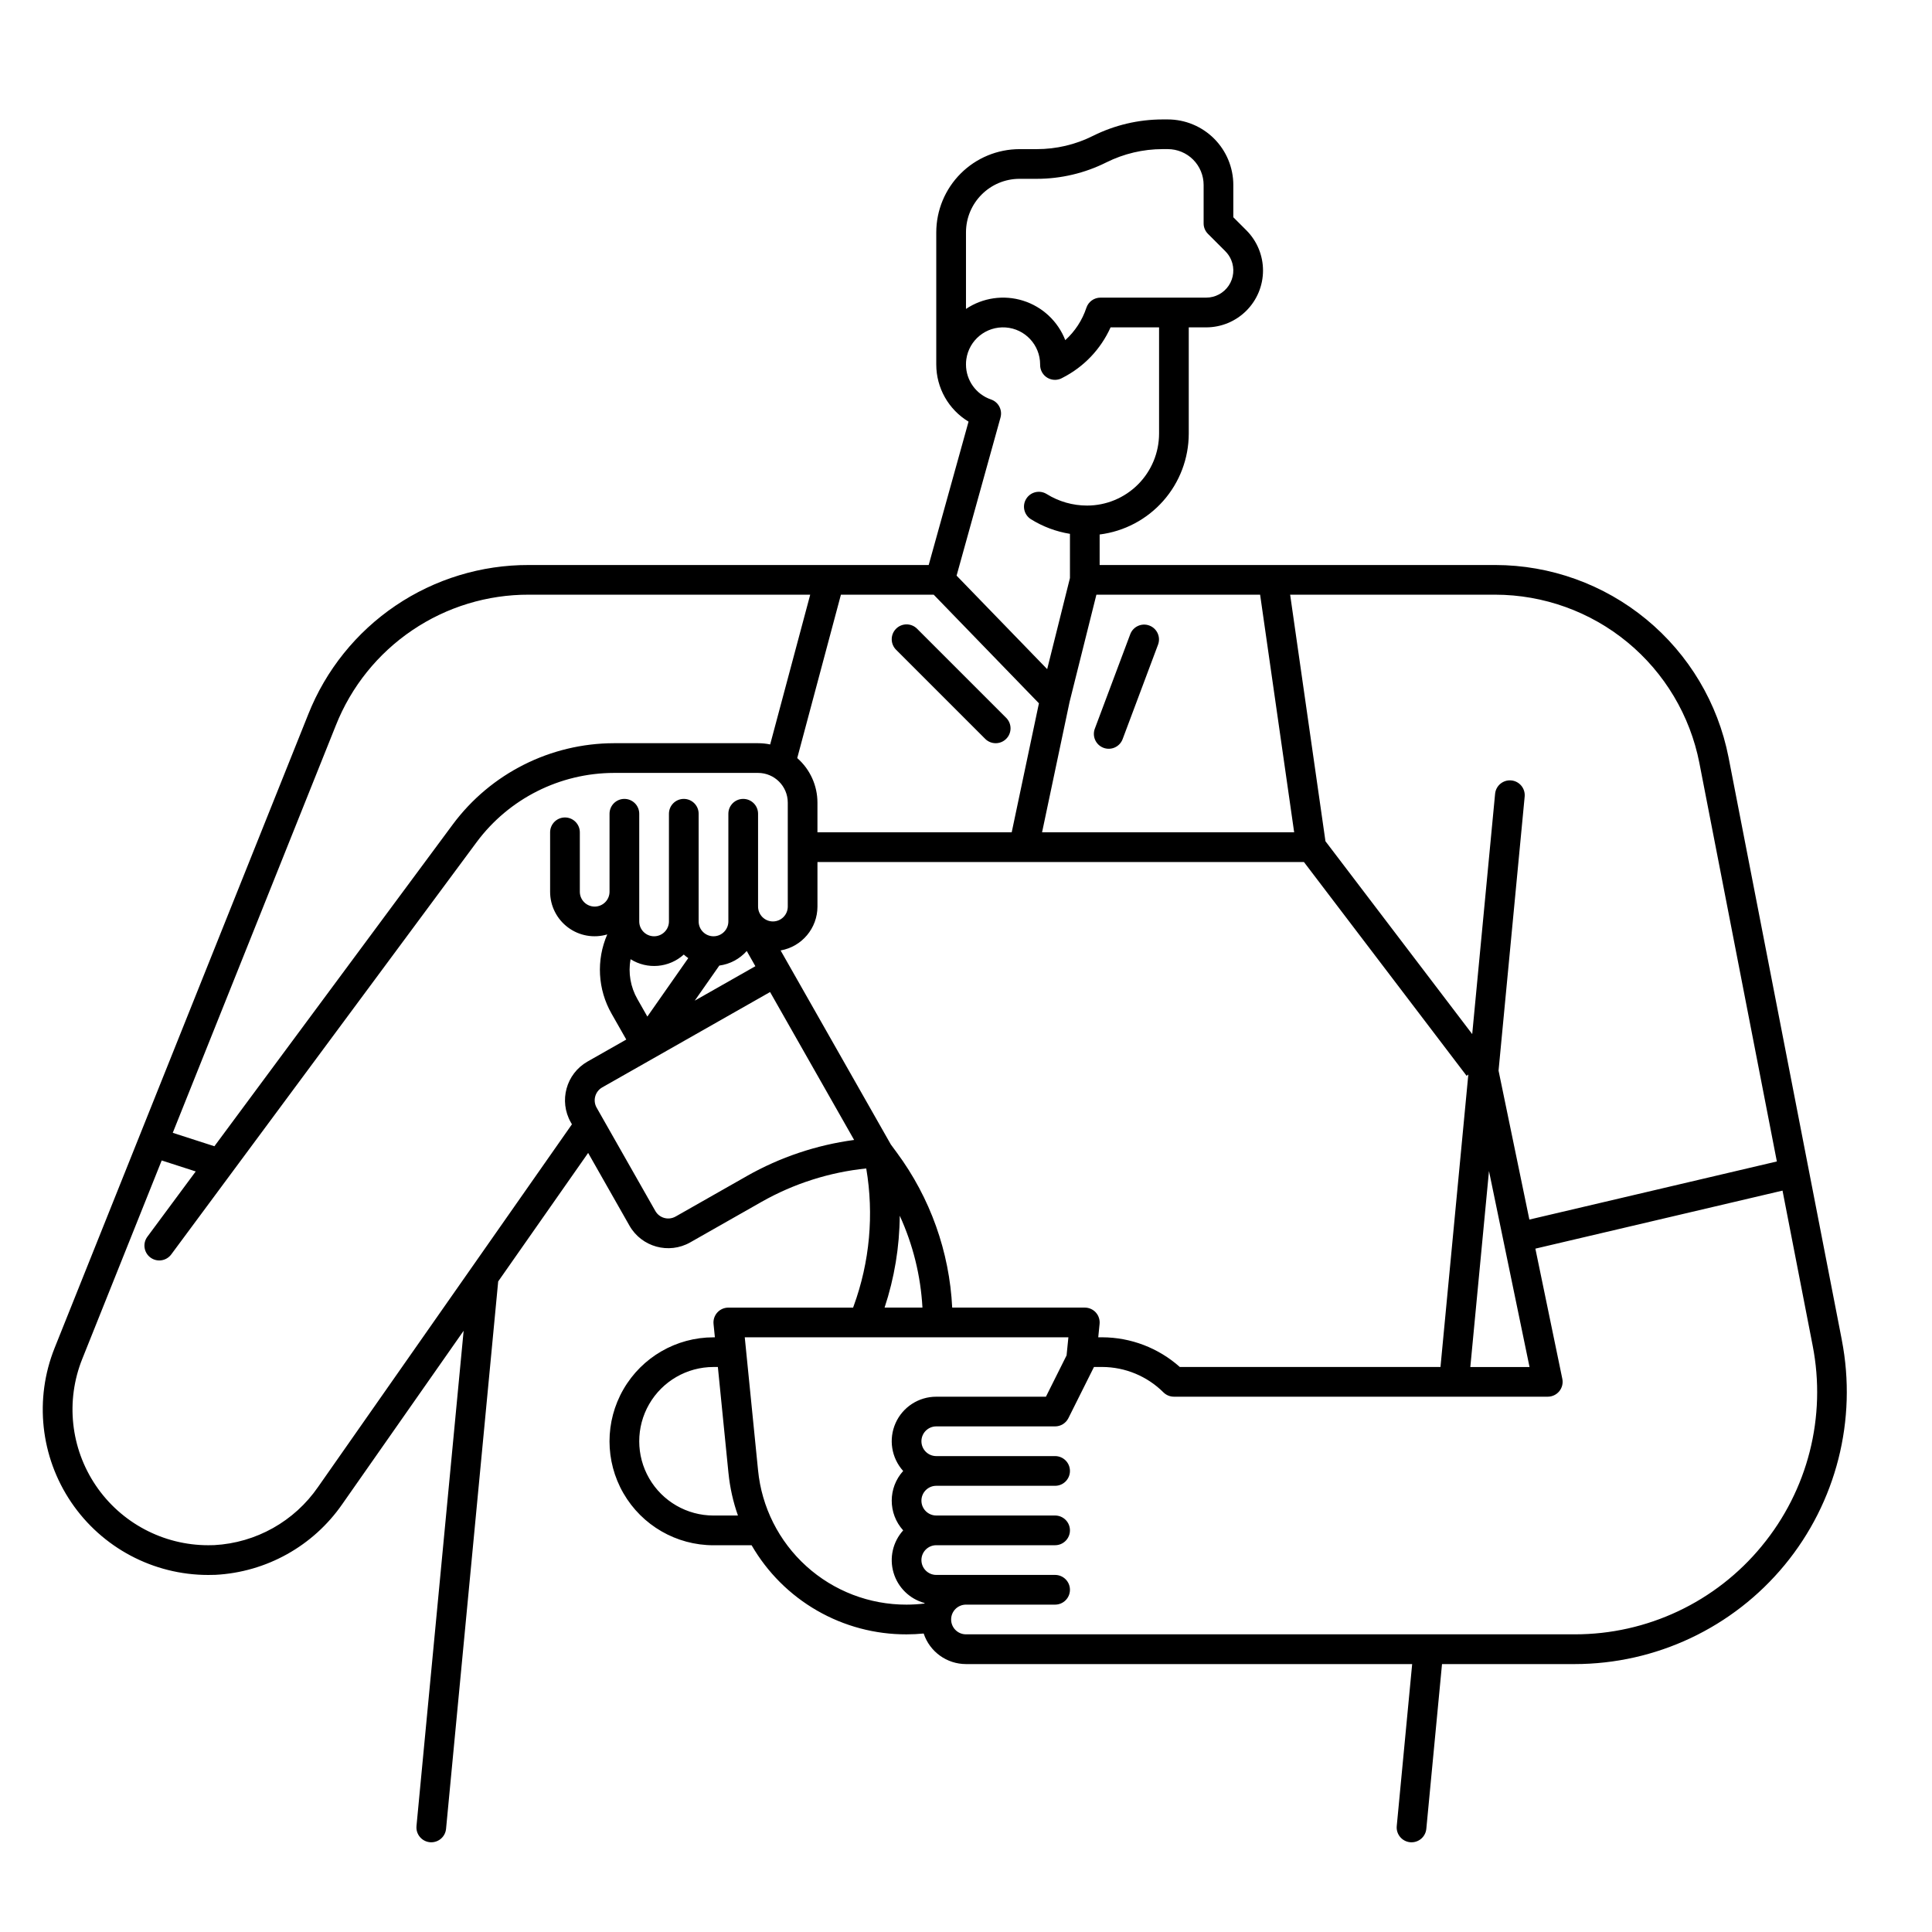 <?xml version="1.0" encoding="UTF-8"?>
<!-- Uploaded to: SVG Repo, www.svgrepo.com, Generator: SVG Repo Mixer Tools -->
<svg fill="#000000" width="800px" height="800px" version="1.1" viewBox="144 144 512 512" xmlns="http://www.w3.org/2000/svg">
 <g>
  <path d="m381.47 316.19 23.617 23.617-0.004-0.004c1.539 1.539 4.031 1.539 5.566 0 1.539-1.535 1.539-4.027 0-5.566l-23.617-23.617h0.004c-1.539-1.535-4.031-1.535-5.566 0-1.539 1.539-1.539 4.031 0 5.57z"/>
  <path d="m436.44 342.18c0.977 0.367 2.059 0.332 3.008-0.102 0.953-0.43 1.691-1.223 2.059-2.199l9.406-25.094c0.727-2.023-0.309-4.254-2.324-5.012-2.012-0.754-4.258 0.246-5.043 2.25l-9.41 25.094v-0.004c-0.762 2.035 0.27 4.305 2.305 5.066z"/>
  <path d="m632.1 499.09-30.02-154.4c-2.809-14.34-10.508-27.258-21.785-36.551-11.273-9.297-25.426-14.387-40.039-14.406h-104.84v-8.086c6.516-0.816 12.508-3.981 16.855-8.902 4.348-4.918 6.754-11.254 6.762-17.82v-28.168h4.613c3.996 0 7.828-1.59 10.652-4.414 2.828-2.824 4.414-6.656 4.414-10.652s-1.586-7.828-4.41-10.656l-3.461-3.461v-8.543c0-4.609-1.832-9.031-5.09-12.289-3.258-3.258-7.68-5.09-12.289-5.09h-1.379c-6.398 0.008-12.707 1.5-18.434 4.356-2.305 1.156-4.734 2.039-7.246 2.629-2.508 0.59-5.078 0.887-7.656 0.887h-4.566c-5.848 0.008-11.457 2.332-15.594 6.469s-6.461 9.746-6.469 15.594v34.992c-0.004 6.203 3.242 11.957 8.555 15.16l-10.562 37.996h-105.95c-12.594-0.039-24.906 3.715-35.336 10.77-10.43 7.059-18.492 17.094-23.137 28.801l-67.219 167.93c-5.406 13.512-3.758 28.824 4.398 40.875 8.156 12.051 21.762 19.273 36.312 19.273 0.625 0 1.242-0.012 1.879-0.031h0.004c13.531-0.703 25.973-7.644 33.676-18.789l32.129-45.895-12.496 131.25h0.004c-0.207 2.164 1.379 4.082 3.539 4.293 0.129 0.012 0.254 0.02 0.379 0.02v-0.004c2.027-0.004 3.723-1.543 3.914-3.562l13.816-145.07 23.84-34.055 10.949 19.273c3.223 5.668 10.43 7.652 16.098 4.438l18.918-10.75c8.535-4.832 17.977-7.844 27.734-8.848 2.074 12.227 0.926 24.785-3.324 36.438l-0.164 0.445h-33.062c-1.113 0-2.176 0.469-2.922 1.297-0.746 0.824-1.105 1.926-0.996 3.031l0.355 3.543h-0.375c-9.844 0-18.938 5.25-23.859 13.777-4.922 8.523-4.922 19.027 0 27.551 4.922 8.523 14.016 13.777 23.859 13.777h10.109c4.164 7.199 10.148 13.176 17.359 17.32 7.207 4.148 15.383 6.316 23.699 6.293 1.516 0 3.035-0.078 4.543-0.223v0.004c1.605 4.824 6.117 8.086 11.203 8.094h118.25l-4.086 42.922c-0.207 2.164 1.379 4.082 3.543 4.293 0.129 0.012 0.254 0.02 0.379 0.02v-0.004c2.027-0.004 3.719-1.543 3.914-3.562l4.16-43.668h35.141c21.543-0.004 41.957-9.633 55.66-26.258 13.699-16.621 19.258-38.5 15.145-59.648zm-37.75-152.9 20.535 105.61-65.586 15.398-8.168-39.473 6.922-72.621c0.203-2.16-1.383-4.078-3.547-4.285-2.16-0.203-4.082 1.379-4.289 3.543l-6.066 63.684-38.891-51.109-9.359-65.34h54.355c12.785 0.02 25.168 4.473 35.035 12.605 9.863 8.133 16.602 19.438 19.059 31.984zm-159.95 145.63h0.004c-0.746-0.824-1.809-1.293-2.918-1.293h-35.141c-0.734-14.82-5.828-29.098-14.648-41.035l-1.613-2.191-27.105-47.711-2.109-3.711c5.644-0.996 9.758-5.894 9.766-11.625v-11.809h128.92l43.109 56.656 0.457-0.348-7.379 77.516h-69.078 0.004c-5.664-5.047-12.98-7.848-20.566-7.871h-1.055l0.355-3.543c0.109-1.105-0.254-2.211-1-3.035zm-123.3-93.621h0.004c4.445 2.793 10.211 2.293 14.105-1.23 0.375 0.34 0.773 0.656 1.188 0.945l-10.84 15.488-2.637-4.641c-1.832-3.195-2.473-6.938-1.816-10.562zm30.793-2.18 2.289 4.035-16.066 9.129 6.508-9.293 0.004-0.004c2.809-0.375 5.391-1.746 7.269-3.867zm49.547-94.422 27.887 28.785-7.215 34.191h-51.48v-7.871c0-4.523-1.953-8.824-5.356-11.801l11.578-43.305zm43.117 0h43.387l9.023 62.977h-66.809l7.289-34.551zm104.04 152.74 10.746 51.934h-15.691zm-138.6-248.76c0.008-7.832 6.356-14.18 14.188-14.188h4.566c3.188 0 6.363-0.367 9.465-1.102 3.106-0.73 6.113-1.82 8.965-3.246 4.629-2.309 9.734-3.516 14.906-3.523h1.379c2.523 0 4.941 1 6.723 2.781 1.781 1.785 2.785 4.203 2.785 6.723v10.176c-0.004 1.043 0.414 2.043 1.152 2.781l4.613 4.613v0.004c0.668 0.664 1.195 1.453 1.555 2.324 0.922 2.223 0.672 4.754-0.66 6.754-1.336 2-3.578 3.203-5.984 3.203h-28.012c-1.695 0-3.199 1.082-3.734 2.688-1.09 3.297-3.016 6.254-5.594 8.578-1.945-5-6.055-8.844-11.172-10.453s-10.688-0.805-15.141 2.18zm9.152 49.062h-0.004c0.559-2.008-0.547-4.106-2.523-4.777-3.973-1.359-6.637-5.098-6.625-9.293-0.004-0.457 0.027-0.91 0.09-1.359 0.719-5.109 5.266-8.789 10.414-8.434 5.144 0.359 9.137 4.633 9.145 9.793v0.156c0 1.418 0.762 2.727 1.992 3.426 1.234 0.699 2.746 0.684 3.961-0.043 5.641-2.871 10.129-7.586 12.719-13.359h12.848v28.168c-0.008 5.055-2.019 9.898-5.594 13.473s-8.418 5.586-13.473 5.59c-3.793 0.004-7.516-1.059-10.734-3.066-1.844-1.133-4.254-0.566-5.398 1.27-1.148 1.832-0.598 4.25 1.227 5.406 3.16 1.969 6.68 3.289 10.355 3.883v11.711l-6.035 24.145-24.008-24.781zm-176.14 81.582c4.062-10.242 11.117-19.023 20.246-25.199 9.125-6.176 19.902-9.461 30.922-9.426h74.539l-10.613 39.691c-1.055-0.223-2.129-0.332-3.207-0.332h-38.191c-16.828 0.035-32.656 8.008-42.699 21.508l-63.188 85.305-11.035-3.559zm-4.703 201.82c-6.289 9.133-16.453 14.832-27.527 15.434-0.527 0.02-1.051 0.027-1.586 0.027-11.938 0-23.102-5.926-29.793-15.812-6.695-9.887-8.047-22.453-3.609-33.539l21.059-52.617 9.02 2.91-12.82 17.312c-1.293 1.746-0.926 4.211 0.82 5.504 1.746 1.293 4.211 0.926 5.508-0.82l80.953-109.29c8.559-11.504 22.039-18.293 36.375-18.32h38.191c4.344 0.004 7.867 3.523 7.871 7.871v27.551c0 2.176-1.762 3.938-3.934 3.938-2.176 0-3.938-1.762-3.938-3.938v-24.598c0-2.176-1.762-3.938-3.938-3.938-2.172 0-3.934 1.762-3.934 3.938v28.535c0 2.172-1.762 3.934-3.938 3.934-2.172 0-3.938-1.762-3.938-3.934v-28.535c0-2.176-1.762-3.938-3.934-3.938-2.176 0-3.938 1.762-3.938 3.938v28.535c0 2.172-1.762 3.934-3.934 3.934-2.176 0-3.938-1.762-3.938-3.934v-28.535c0-2.176-1.762-3.938-3.938-3.938-2.172 0-3.934 1.762-3.934 3.938v20.664c0 2.172-1.762 3.934-3.938 3.934-2.172 0-3.934-1.762-3.934-3.934v-15.746c0-2.172-1.766-3.938-3.938-3.938-2.176 0-3.938 1.766-3.938 3.938v15.746c-0.004 3.723 1.75 7.227 4.734 9.457 2.981 2.231 6.844 2.918 10.41 1.855-2.957 6.793-2.531 14.582 1.148 21.016l3.891 6.844-10.266 5.832h-0.004c-5.664 3.227-7.648 10.43-4.434 16.102l0.301 0.527zm113.65-82.391-18.918 10.75v-0.004c-1.891 1.074-4.293 0.414-5.367-1.477l-15.555-27.379c-1.07-1.891-0.41-4.289 1.477-5.367l13.688-7.773 30.801-17.5 22.27 39.195-0.004 0.004c-9.988 1.34-19.625 4.582-28.395 9.547zm40.492 10.543v-0.004c3.508 7.664 5.547 15.918 6.012 24.336h-10.035c2.602-7.856 3.957-16.066 4.019-24.34zm-49.363 79.438c-7.031 0-13.527-3.754-17.043-9.844-3.516-6.086-3.516-13.59 0-19.68 3.516-6.086 10.012-9.84 17.043-9.84h1.16l2.812 28.141 0.004 0.004c0.383 3.824 1.223 7.59 2.504 11.219zm11.809-12.004-3.523-35.23h85.766l-0.48 4.793-5.473 10.953h-29.059c-4.66-0.008-8.887 2.731-10.785 6.984-1.898 4.258-1.109 9.23 2.012 12.695-4.043 4.469-4.043 11.273 0 15.742-2.746 3.043-3.711 7.293-2.551 11.219 1.16 3.93 4.277 6.973 8.234 8.039-0.016 0.043-0.031 0.09-0.047 0.133-1.57 0.188-3.152 0.285-4.734 0.289-9.816 0.027-19.293-3.606-26.57-10.195-7.281-6.586-11.84-15.652-12.789-25.426zm265.99 20.105v-0.004c-12.191 14.832-30.387 23.418-49.586 23.387h-161.3c-2.176 0-3.938-1.762-3.938-3.934 0-2.176 1.762-3.938 3.938-3.938h23.617-0.004c2.176 0 3.938-1.762 3.938-3.934 0-2.176-1.762-3.938-3.938-3.938h-31.488c-2.172 0-3.934-1.762-3.934-3.938 0-2.172 1.762-3.934 3.934-3.934h31.488c2.176 0 3.938-1.762 3.938-3.938 0-2.172-1.762-3.934-3.938-3.934h-31.488c-2.172 0-3.934-1.766-3.934-3.938 0-2.176 1.762-3.938 3.934-3.938h31.488c2.176 0 3.938-1.762 3.938-3.934 0-2.176-1.762-3.938-3.938-3.938h-31.488c-2.172 0-3.934-1.762-3.934-3.938 0-2.172 1.762-3.934 3.934-3.934h31.488c1.492 0 2.856-0.844 3.523-2.176l6.781-13.57h2.184c6.078 0.02 11.906 2.434 16.219 6.723 0.738 0.738 1.738 1.152 2.781 1.152h99.082c1.184 0 2.305-0.535 3.051-1.453 0.746-0.918 1.043-2.125 0.801-3.281l-7.141-34.5 65.496-15.379 7.984 41.055c3.695 18.844-1.258 38.348-13.492 53.145z"/>
 </g>
</svg>